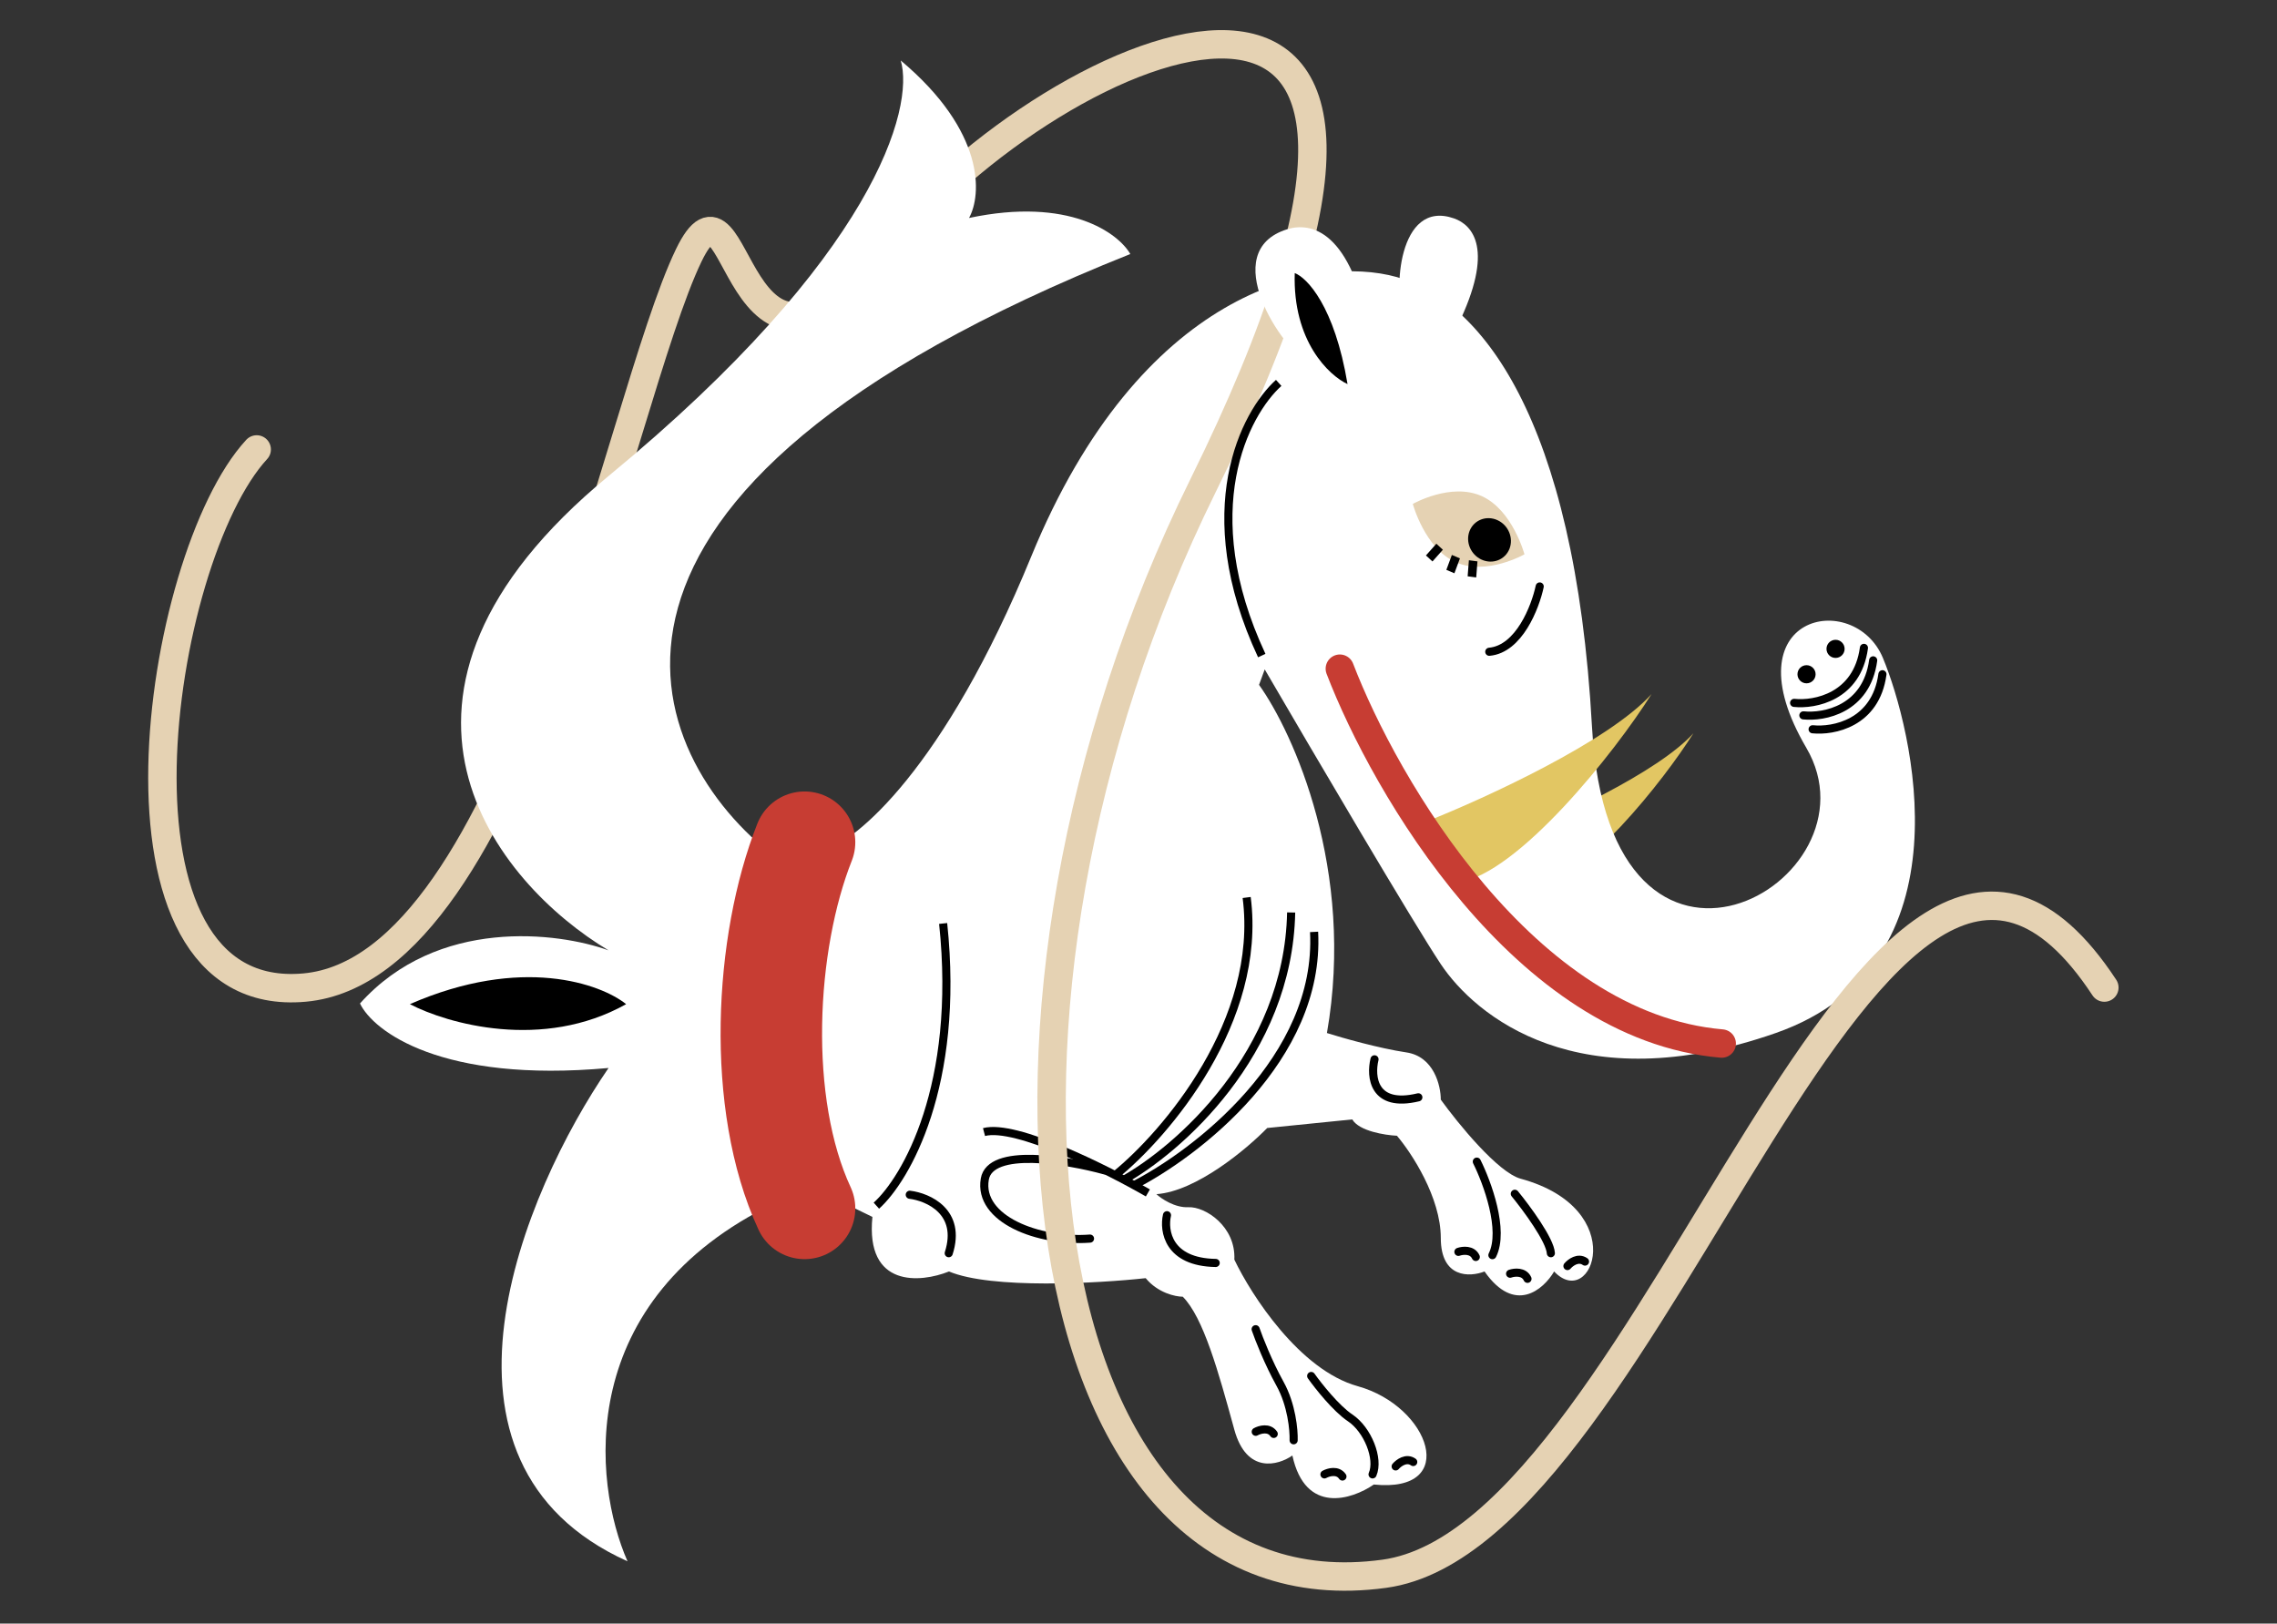 <?xml version="1.0" encoding="UTF-8"?> <svg xmlns="http://www.w3.org/2000/svg" width="561" height="400" viewBox="0 0 561 400" fill="none"><rect x="0" y="0" width="561" height="400" fill="#333333" stroke="none"/><g clip-path="url(#clip0_305_1377)"><path d="M417.223 180.641C408.585 190.26 383.359 201.826 371.825 206.407L377.96 218.922C390.132 217.155 409.779 192.501 417.223 180.641Z" fill="#E2C663"></path><path d="M254.073 137.1C232.571 189.534 210.85 207.357 202.677 209.715C192.863 228.16 199.087 273.727 203.425 294.204L214.944 299.808C213.196 317.328 226.794 316.071 233.811 313.253C244.297 317.654 270.485 316.185 282.269 314.901C285.287 318.555 289.617 319.469 291.404 319.469C296.494 324.559 300.234 338.141 303.954 351.654L304.114 352.237C307.133 363.2 314.905 361.042 318.413 358.593C321.591 373.209 333.11 369.449 338.472 365.742C359.722 367.927 352.374 346.478 334.5 341.513C320.201 337.541 308.285 319.072 304.114 310.333C304.512 302.191 296.965 297.226 292.794 297.424C289.458 297.583 286.146 295.344 284.907 294.204C294.727 293.527 307.201 283.058 312.21 277.907L333.163 275.791C334.856 278.669 341.206 279.671 344.169 279.812C347.772 284.045 354.979 295.009 354.979 304.999C354.979 314.988 362.164 314.664 365.757 313.253C373.207 323.92 380.29 317.697 382.901 313.253C392.238 323.139 401.924 297.834 374.646 290.395C369.059 288.871 359.207 276.779 354.979 270.923C354.979 267.466 353.283 260.298 346.497 259.282C339.711 258.266 330.621 255.677 326.925 254.51C333.933 214.39 318.694 180.601 310.198 168.722L311.599 164.92C323.23 184.881 348.189 227.35 354.979 237.535C363.467 250.266 388.929 271.485 437.496 254.51C486.063 237.535 470.975 179.066 463.902 162.091C456.829 145.116 425.708 151.246 445.041 184.253C464.373 217.259 396.474 255.924 392.23 179.066C387.986 102.207 364.41 73.916 344.134 68.257C323.859 62.599 280.95 71.558 254.073 137.1Z" fill="white"></path><path d="M309.385 352.749C310.375 352.205 312.648 351.548 313.819 353.274" stroke="black" stroke-width="2" stroke-linecap="round"></path><path d="M326.312 363.244C327.302 362.7 329.575 362.043 330.747 363.768" stroke="black" stroke-width="2" stroke-linecap="round"></path><path d="M343.856 361.282C344.588 360.422 346.478 358.999 348.186 360.194" stroke="black" stroke-width="2" stroke-linecap="round"></path><path d="M359.316 308.422C360.383 308.05 362.733 307.78 363.601 309.677" stroke="black" stroke-width="2" stroke-linecap="round"></path><path d="M372.054 313.806C373.121 313.434 375.472 313.165 376.339 315.061" stroke="black" stroke-width="2" stroke-linecap="round"></path><path d="M373.214 294.111C376.095 297.632 381.904 305.489 382.096 308.754" stroke="black" stroke-width="2" stroke-linecap="round"></path><path d="M363.852 286.189C366.413 291.31 370.765 303.089 367.693 309.234" stroke="black" stroke-width="2" stroke-linecap="round"></path><path d="M323.044 339C324.805 341.48 329.189 347.017 332.646 349.322C336.967 352.202 339.847 359.404 338.167 363.244" stroke="black" stroke-width="2" stroke-linecap="round"></path><path d="M309.362 327.477C310.162 329.798 312.482 335.735 315.363 340.92C318.243 346.105 318.803 352.362 318.723 354.843" stroke="black" stroke-width="2" stroke-linecap="round"></path><path d="M338.647 260.984C337.607 265.225 338.311 273.035 349.449 270.346" stroke="black" stroke-width="2" stroke-linecap="round"></path><path d="M287.517 299.392C286.637 303.233 287.805 310.962 299.52 311.154" stroke="black" stroke-width="2" stroke-linecap="round"></path><path d="M224.145 294.351C228.706 294.911 237.012 298.576 233.747 308.754" stroke="black" stroke-width="2" stroke-linecap="round"></path><path d="M272.154 288.35C262.873 285.789 243.973 282.637 242.629 290.51C240.948 300.352 255.831 306.113 268.554 305.153" stroke="black" stroke-width="2" stroke-linecap="round"></path><path d="M375.59 136.564C375.59 136.564 366.202 141.916 358.606 138.488C351.01 135.061 348.083 124.152 348.083 124.152C348.083 124.152 357.472 118.801 365.068 122.228C372.663 125.656 375.59 136.564 375.59 136.564Z" fill="#E5D2B3"></path><ellipse cx="5.388" cy="5.244" rx="5.388" ry="5.244" transform="matrix(0.911 0.411 -0.369 0.929 364.011 125.926)" fill="black"></ellipse><rect width="2.155" height="3.921" transform="matrix(0.746 0.687 -0.654 0.737 353.884 133.956)" fill="black"></rect><rect width="2.161" height="3.909" transform="matrix(0.919 0.391 -0.348 0.939 357.708 136.723)" fill="black"></rect><rect width="2.156" height="3.918" transform="matrix(0.979 0.128 -0.078 1.01 361.9 138.03)" fill="black"></rect><path d="M282.811 293.902C272.622 288.038 250.283 276.83 242.439 278.906" stroke="black" stroke-width="2"></path><path d="M63.245 110.729C38.452 137.588 22.208 248.133 75.052 243.307C127.745 238.496 152.218 99.191 169.681 62.931C182.411 36.499 180.296 108.481 217.713 61.807C260.317 8.662 375.176 -39.943 296.401 119.65C232.406 249.299 252.935 399.793 341.059 387.728C408.722 378.465 461.273 156.339 518.464 243.307" stroke="#E5D2B3" stroke-width="7" stroke-linecap="round"></path><path d="M274.854 289.46C287.254 279.367 311.073 251.567 307.151 221.115" stroke="black" stroke-width="2"></path><path d="M276.584 290.844C290.137 283.347 317.418 259.642 318.11 224.807" stroke="black" stroke-width="2"></path><path d="M442.031 173.168C447.081 173.7 457.59 171.733 459.23 159.613" stroke="black" stroke-width="2" stroke-linecap="round"></path><path d="M444.309 176.244C449.359 176.775 459.868 174.808 461.508 162.689" stroke="black" stroke-width="2" stroke-linecap="round"></path><path d="M446.587 179.671C451.637 180.202 462.146 178.235 463.787 166.116" stroke="black" stroke-width="2" stroke-linecap="round"></path><path d="M279.062 292.171C294.634 284.289 325.375 260.739 323.76 229.594" stroke="black" stroke-width="2"></path><path d="M278.482 62.583C130.392 121.67 158.502 186.303 191.068 211.234C180.971 239.281 186.861 279.638 191.068 296.311C141.331 320.244 146.037 365.182 154.607 384.66C100.756 360.352 129.052 293.506 149.932 263.121C108.796 266.861 91.968 254.084 88.695 247.228C107.768 225.912 137.467 229.621 149.932 234.139C122.508 217.778 84.114 171.5 149.932 117.276C215.75 63.051 225.348 26.434 221.92 14.903C242.862 32.479 241.865 48.092 238.748 53.702C263.43 48.466 275.521 57.441 278.482 62.583Z" fill="white"></path><path d="M198.225 207.494C188.409 232.269 186.259 271.91 198.225 297.713" stroke="#C73D33" stroke-width="25" stroke-linecap="round"></path><path d="M215.919 297.042C223.162 290.524 236.591 267.493 232.37 227.515" stroke="black" stroke-width="2"></path><path d="M317.105 56.492C299.748 61.906 315.76 86.083 323.002 90.014C329.831 98.084 342.308 107.83 337.591 82.254C332.873 56.679 323.002 54.653 317.105 56.492Z" fill="white"></path><path d="M358.2 53.796C344.403 49.001 343.196 72.266 345.995 78.265C346.551 86.74 349.954 98.995 359.125 80.222C368.295 61.448 362.887 55.425 358.2 53.796Z" fill="white"></path><path d="M332.002 94.629C327.444 92.516 318.461 84.089 318.995 67.28C321.996 68.392 328.8 75.418 332.002 94.629Z" fill="black"></path><path d="M315.039 94.335C306.694 101.845 294.176 125.795 310.866 161.512" stroke="black" stroke-width="2"></path><circle cx="452.238" cy="159.86" r="2.234" fill="black"></circle><circle cx="445.088" cy="166.116" r="2.234" fill="black"></circle><path d="M406.907 170.984C396.428 182.655 365.823 196.687 351.83 202.244L359.273 217.428C374.04 215.284 397.877 185.374 406.907 170.984Z" fill="#E2C663"></path><path d="M330.105 164.744C341.247 193.795 375.662 252.936 424.191 257.096" stroke="#C73D33" stroke-width="7" stroke-linecap="round"></path><path d="M379.348 144.484C378.261 149.576 374.256 159.923 366.923 160.575" stroke="black" stroke-width="2" stroke-linecap="round"></path><path d="M386.183 311.916C386.912 311.053 388.799 309.625 390.51 310.816" stroke="black" stroke-width="2" stroke-linecap="round"></path><path d="M154.263 247.392C147.995 242.378 128.564 235.358 100.985 247.392C110.178 252.198 133.704 258.925 154.263 247.392Z" fill="black"></path></g><defs><clipPath id="clip0_305_1377"><rect width="561" height="400" rx="4" fill="white"></rect></clipPath></defs></svg> 
